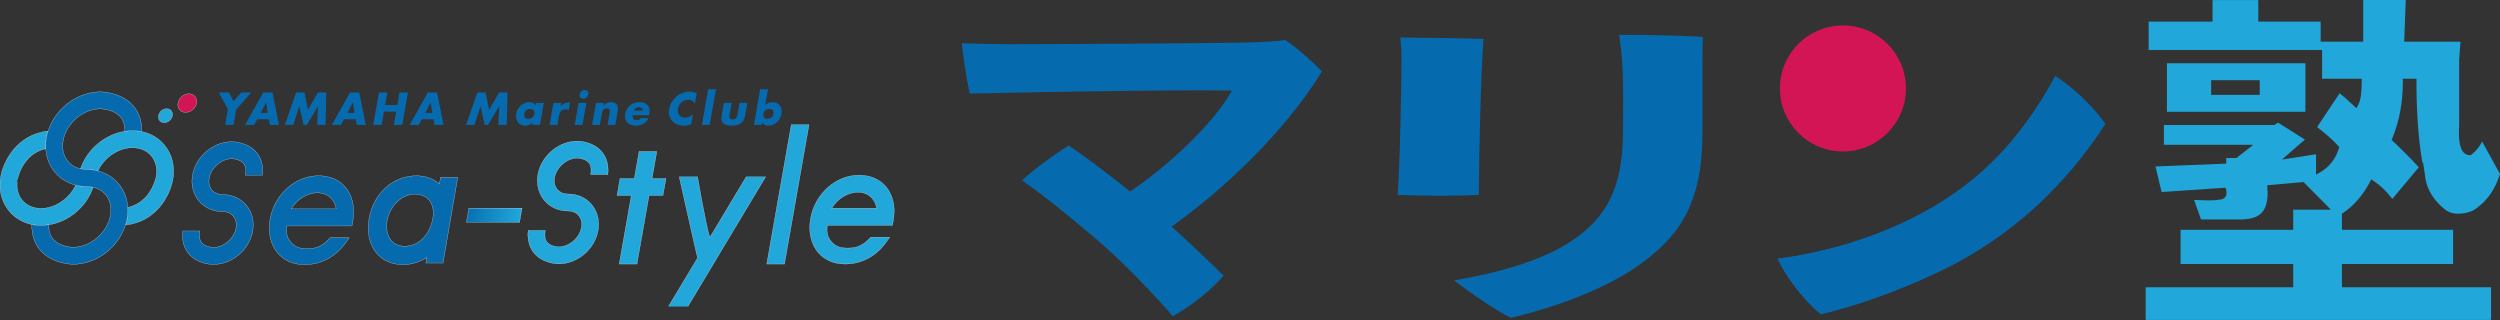 <svg xmlns="http://www.w3.org/2000/svg" xmlns:xlink="http://www.w3.org/1999/xlink" viewBox="0 0 1000 128"><rect x="0" y="0" width="1000" height="128" fill="#333333" stroke="none"/><linearGradient id="SVGID_1_" gradientUnits="userSpaceOnUse" x1="79.981" y1="2111.514" x2="184.306" y2="2111.514" gradientTransform="matrix(0.231 0 -0.041 0.231 252.253 -400.807)"><stop  offset="0" style="stop-color:#056AAE"/><stop  offset="1" style="stop-color:#21A7DA"/></linearGradient><path fill="url(#SVGID_1_)" stroke="#FFFFFF" stroke-width="0.091" d="M208.814,83.248l-1.006,5.719h-21.255l1.016-5.719H208.814z"/><path fill-rule="evenodd" clip-rule="evenodd" fill="#D31556" stroke="#FFFFFF" stroke-width="0.091" d="M78.639,41.231c-0.356,2.056-2.319,3.73-4.365,3.73c-2.065,0-3.438-1.675-3.071-3.73c0.361-2.051,2.319-3.721,4.375-3.721C77.623,37.511,79,39.181,78.639,41.231z"/><path fill="#21A7DA" stroke="#FFFFFF" stroke-width="0.091" d="M262.715,60.611h-2.437h-4.648c0,0-1.475,8.365-1.89,10.771c-1.606,0-5.718,0-5.718,0l-1.196,6.822c0,0,4.219,0,5.708,0c-0.703,3.994-4.839,27.412-4.839,27.412h7.085c0,0,4.307-24.449,4.839-27.412c1.553,0,5.562,0,5.562,0l1.211-6.822c0,0-4.16,0-5.576,0C261.333,68.482,262.715,60.611,262.715,60.611z"/><path fill="#21A7DA" stroke="#FFFFFF" stroke-width="0.091" d="M275.142,122.604l31.103-51.865h-3.613h-4.155c0,0-11.064,18.477-14.561,24.283c-1.841-6.236-4.892-24.283-4.892-24.283H271.7c0,0,6.855,30.801,7.324,32.441c-0.825,1.393-11.641,19.424-11.641,19.424"/><polygon fill="#21A7DA" stroke="#FFFFFF" stroke-width="0.091" points="316.528,49.854 306.704,105.617 313.789,105.617 323.608,49.854 321.187,49.854 "/><path fill="#21A7DA" stroke="#FFFFFF" stroke-width="0.091" d="M65.714,57.965c-2.305-2.759-5.425-4.58-9.009-5.317c-1.191-0.249-2.417-0.371-3.711-0.371c-1.03,0-2.061,0.107-3.071,0.254c-8.032,1.255-15.083,7.231-17.734,14.995c0.806,0.191,1.65,0.299,2.524,0.299c1.558,0,3.042,0.209,4.453,0.561c2.471-5.303,8.125-9.302,13.828-9.302c3.086,0,5.747,1.147,7.52,3.247c1.797,2.164,2.49,5.104,1.953,8.301c-0.107,0.455-2.056,10.279-11.362,12.344c0.093,1.436,0.015,2.896-0.249,4.391c-0.156,0.908-0.396,1.781-0.674,2.656c12.622-1.357,17.915-12.252,18.965-18.219C70.064,66.607,68.844,61.686,65.714,57.965z"/><path fill="#21A7DA" stroke="#FFFFFF" stroke-width="0.091" d="M30.265,74.059c-2.461,5.303-8.14,9.303-13.829,9.303c-2.939,0-5.513-1.051-7.28-2.984c-1.753-1.928-2.588-4.613-2.305-7.539c0,0.01,0.132-1.035,0.132-1.035c0.088-0.443,2.026-10.278,11.333-12.334c-0.073-1.431-0.015-2.891,0.249-4.38c0.161-0.913,0.391-1.807,0.693-2.671C6.631,53.785,1.333,64.684,0.284,70.631l-0.195,1.559c-0.474,4.873,0.967,9.398,4.043,12.768c2.261,2.48,5.244,4.137,8.594,4.84c1.196,0.248,2.441,0.371,3.711,0.371c1.035,0,2.07-0.104,3.086-0.26c8.028-1.244,15.079-7.217,17.73-15c-0.806-0.176-1.65-0.283-2.539-0.283C33.16,74.625,31.671,74.42,30.265,74.059z"/><path fill-rule="evenodd" clip-rule="evenodd" fill="#21A7DA" stroke="#FFFFFF" stroke-width="0.091" d="M68.961,46.28c-0.269,1.533-1.733,2.783-3.271,2.783s-2.568-1.25-2.295-2.783c0.269-1.543,1.738-2.788,3.276-2.788C68.214,43.492,69.234,44.737,68.961,46.28z"/><path fill="#21A7DA" stroke="#FFFFFF" stroke-width="0.091" d="M243.145,69.83c0.493-4.521-0.991-7.412-2.383-9.082c-3.506-4.175-9.209-4.297-9.839-4.297l-1.157,0.039c-7.1,0.586-13.379,6.318-14.609,13.34c-0.669,3.814,0.264,7.568,2.568,10.322c2.3,2.725,5.664,4.244,9.473,4.244c1.768,0,3.286,0.645,4.258,1.82c1.035,1.221,1.416,2.91,1.099,4.762c-0.737,4.203-4.902,7.768-9.082,7.768c-0.854-0.01-3.398-0.381-4.648-1.895c-0.835-1.01-1.069-2.592-0.708-4.701h-6.865c-0.483,4.535,1.001,7.426,2.383,9.092c3.525,4.18,9.199,4.311,9.839,4.311c7.515,0,14.443-5.883,15.771-13.402c0.669-3.799-0.269-7.568-2.568-10.309c-2.305-2.738-5.659-4.252-9.478-4.252c-1.768,0-3.281-0.645-4.268-1.826c-1.025-1.217-1.416-2.9-1.094-4.752c0.703-3.939,4.517-7.412,8.486-7.734l0.601-0.029c0.85,0.015,3.398,0.377,4.639,1.895c0.845,1.012,1.074,2.588,0.718,4.688H243.145z"/><path fill="#21A7DA" stroke="#FFFFFF" stroke-width="0.091" d="M354.405,74.719c-2.52-3.023-6.255-4.639-10.796-4.639c-9.307,0-17.651,7.455-19.395,17.357c-0.923,5.205,0.176,10.127,2.994,13.496c2.588,3.066,6.338,4.684,10.859,4.684c6.626,0,12.529-3.189,16.616-9.02l1.221-1.729h-7.583c-3.75,4.117-6.45,4.355-9.473,4.355c-2.759,0-4.863-0.678-6.577-2.895c-1.04-1.348-1.582-2.75-1.445-5.24c0.029-0.297,0.093-0.635,0.103-0.932c3.154,0,26.05,0,26.05,0l0.293-1.676c0.254-1.361,0.396-2.686,0.396-3.979C357.667,80.676,356.548,77.297,354.405,74.719z M332.681,83.336c2.139-3.715,6.343-6.436,10.503-6.436c2.202,0,4.092,0.768,5.454,2.203c1.069,1.117,1.758,2.602,2.021,4.232C347.632,83.336,336.817,83.336,332.681,83.336z"/><path fill="#056AAE" stroke="#FFFFFF" stroke-width="0.091" d="M176.211,70.963c0,0-0.405,2.35-0.454,2.617c-2.368-2.08-5.562-3.266-9.199-3.266c-9.414,0-17.212,7.084-18.945,17.23c-0.913,5.342,0.122,10.152,2.896,13.57c2.52,3.105,6.25,4.75,10.791,4.75c3.247,0,6.606-1.068,9.419-2.855c-0.049,0.307-0.381,2.201-0.381,2.201h6.875l5.874-34.248H176.211z M161.812,98.492c-2.256,0-4.111-0.82-5.366-2.363c-1.538-1.885-2.129-4.766-1.606-7.895c0.879-5.074,5.337-10.553,11.035-10.553c2.515,0,4.531,0.85,5.845,2.438c1.401,1.738,1.909,4.268,1.416,7.139C172.183,92.854,168.321,98.492,161.812,98.492z"/><path fill="#056AAE" stroke="#FFFFFF" stroke-width="0.091" d="M39.171,43.575l1.025-0.039c0.039,0,5.352,0.088,8.066,3.35c1.157,1.396,1.714,3.291,1.66,5.645c1.011-0.146,2.041-0.254,3.071-0.254c1.294,0,2.52,0.122,3.711,0.371c0.088-4.048-0.991-7.451-3.267-10.156c-4.766-5.688-12.896-5.762-13.242-5.762l-1.567,0.073c-8.809,0.718-16.709,7.236-19.371,15.615c-0.303,0.864-0.532,1.758-0.693,2.671c-0.264,1.489-0.322,2.949-0.249,4.38c0.22,3.535,1.451,6.813,3.692,9.473c2.148,2.559,5,4.283,8.257,5.117c1.406,0.361,2.896,0.566,4.448,0.566c0.889,0,1.733,0.107,2.539,0.283c1.987,0.469,3.73,1.471,4.976,2.969c1.807,2.164,2.51,5.117,1.934,8.307c-1.206,6.898-8.047,12.729-14.927,12.729c-0.039,0-5.347-0.092-8.052-3.35c-1.167-1.396-1.719-3.301-1.661-5.654c-1.016,0.156-2.051,0.26-3.086,0.26c-1.27,0-2.515-0.123-3.711-0.371c-0.088,4.037,0.991,7.455,3.271,10.166c4.771,5.688,12.896,5.756,13.238,5.756c9.395,0,18.105-6.709,20.947-15.697c0.278-0.875,0.518-1.748,0.674-2.656c0.264-1.494,0.342-2.955,0.249-4.391c-0.19-3.539-1.426-6.801-3.667-9.467c-2.148-2.564-5.005-4.293-8.271-5.123c-1.411-0.352-2.896-0.561-4.453-0.561c-0.874,0-1.719-0.107-2.524-0.299c-2.002-0.449-3.716-1.459-4.976-2.953c-1.816-2.164-2.505-5.128-1.953-8.302C26.422,49.684,32.535,44.107,39.171,43.575z"/><polygon fill="#056AAE" points="96.466,36.988 93.414,40.514 91.607,36.988 87.55,36.988 91.144,43.741 90.064,49.972 93.424,49.972 94.522,43.741 100.503,36.988 "/><path fill="#056AAE" d="M105.298,36.988l-7.285,12.983h3.599l1.279-2.256h4.653l0.439,2.256h3.604L109,36.988H105.298z M104.283,45.138l2.124-4.131h0.029l0.649,4.131H104.283z"/><polygon fill="#056AAE" points="123.179,43.937 121.773,36.988 118.448,36.988 113.951,49.972 117.315,49.972 119.722,42.501 119.751,42.501 121.412,49.972 122.759,49.972 127.173,42.501 127.212,42.501 126.851,49.972 130.215,49.972 130.538,36.988 127.188,36.988 "/><path fill="#056AAE" d="M140.03,36.988l-7.29,12.983h3.594l1.279-2.256h4.653l0.449,2.256h3.594l-2.603-12.983H140.03z M139.004,45.138l2.129-4.131h0.02l0.64,4.131H139.004z"/><polygon fill="#056AAE" points="158.931,41.998 154.058,41.998 154.932,36.988 151.573,36.988 149.292,49.972 152.667,49.972 153.589,44.654 158.462,44.654 157.535,49.972 160.904,49.972 163.179,36.988 159.82,36.988 "/><path fill="#056AAE" d="M171.133,36.988l-7.271,12.983h3.569l1.294-2.256h4.648l0.449,2.256h3.608l-2.603-12.983H171.133z M170.108,45.138l2.139-4.131h0.024l0.635,4.131H170.108z"/><polygon fill="#056AAE" points="195.65,43.937 194.239,36.988 190.918,36.988 186.426,49.972 189.791,49.972 192.198,42.501 192.222,42.501 193.882,49.972 195.225,49.972 199.649,42.501 199.693,42.501 199.327,49.972 202.706,49.972 203.013,36.988 199.654,36.988 "/><path fill="#056AAE" d="M214.244,41.998c-0.518-0.767-1.519-1.152-2.52-1.152c-2.617,0-4.819,2.173-5.254,4.707c-0.449,2.524,1.001,4.712,3.623,4.712c1.03,0,2.192-0.396,2.886-1.27h0.039l-0.166,0.977h3.11l1.567-8.833h-3.13L214.244,41.998z M213.726,45.563c-0.205,1.128-1.084,1.987-2.363,1.987c-1.27,0-1.851-0.859-1.66-1.987c0.186-1.084,1.089-1.987,2.349-1.987C213.34,43.575,213.912,44.479,213.726,45.563z"/><path fill="#056AAE" d="M224.278,42.594h-0.044l0.269-1.455h-3.14l-1.543,8.833h3.135l0.61-3.56c0.283-1.519,0.908-2.671,2.646-2.671c0.488,0,0.889,0.054,1.279,0.298l0.518-3.018h-0.591C226.192,41.021,225.083,41.505,224.278,42.594z"/><path fill="#056AAE" d="M233.902,35.992c-0.957,0-1.89,0.791-2.061,1.753c-0.171,0.967,0.474,1.763,1.445,1.763c0.967,0,1.885-0.796,2.061-1.763C235.533,36.783,234.874,35.992,233.902,35.992z"/><polygon fill="#056AAE" points="229.883,49.972 233.008,49.972 234.566,41.139 231.431,41.139 "/><path fill="#056AAE" d="M244.424,40.846c-1.221,0-2.158,0.366-3.071,1.431h-0.024l0.195-1.138h-3.145l-1.548,8.833h3.135l0.796-4.58c0.21-1.099,0.737-2.046,1.997-2.046c1.563,0,1.157,1.479,1.006,2.329l-0.747,4.297h3.115l0.977-5.464C247.481,42.354,246.807,40.846,244.424,40.846z"/><path fill="#056AAE" d="M255.801,40.846c-2.876,0-5.205,1.777-5.723,4.717c-0.527,3.047,1.357,4.702,4.287,4.702c2.012,0,4.155-0.942,5.02-3.032h-3.008c-0.444,0.586-0.972,0.815-1.646,0.815c-1.279,0-1.831-0.693-1.611-1.963h6.597l0.044-0.322C260.298,42.735,258.858,40.846,255.801,40.846z M253.501,44.273c0.337-0.908,1.187-1.392,2.095-1.392c0.845,0,1.523,0.547,1.523,1.392H253.501z"/><path fill="#056AAE" d="M270.43,38.751c-1.47,1.27-2.441,2.974-2.744,4.751c-0.366,1.934,0,3.618,1.216,4.902c1.118,1.23,2.72,1.909,4.531,1.909c1.055,0,1.895-0.254,3.071-0.601l0.723-4.038c-0.859,0.84-2.051,1.372-3.145,1.372c-2.114,0-3.257-1.484-2.9-3.525c0.356-2.017,2.026-3.604,4.087-3.604c1.152,0,2.188,0.508,2.725,1.431l0.703-4.043c-0.928-0.415-1.88-0.664-2.959-0.664C273.907,36.642,271.919,37.433,270.43,38.751z"/><polygon fill="#056AAE" points="280.757,49.972 283.887,49.972 286.396,35.685 283.267,35.685 "/><path fill="#056AAE" d="M294.976,45.86c-0.19,1.113-0.605,1.909-1.895,1.909c-1.294,0-1.431-0.796-1.235-1.909l0.84-4.722h-3.13l-0.938,5.317c-0.522,2.91,1.362,3.809,4.023,3.809c2.651,0,4.849-0.898,5.366-3.809l0.933-5.317h-3.14L294.976,45.86z"/><path fill="#056AAE" d="M309.033,40.846c-1.025,0-2.139,0.386-2.949,1.152l1.118-6.313h-3.135l-2.51,14.287h3.135l0.166-0.977h0.034c0.405,0.874,1.411,1.27,2.441,1.27c2.617,0,4.839-2.163,5.288-4.712C313.062,43.019,311.641,40.846,309.033,40.846z M309.385,45.563c-0.19,1.128-1.094,1.987-2.368,1.987c-1.27,0-1.865-0.859-1.66-1.987c0.186-1.084,1.094-1.987,2.368-1.987S309.565,44.479,309.385,45.563z"/><path fill="#056AAE" stroke="#FFFFFF" stroke-width="0.091" d="M104.991,70.064c0.483-4.516-0.981-7.417-2.383-9.082c-3.501-4.185-9.194-4.292-9.829-4.292l-1.172,0.034c-7.09,0.581-13.389,6.318-14.614,13.34c-0.684,3.814,0.259,7.564,2.563,10.313c2.295,2.74,5.679,4.254,9.482,4.254c1.772,0,3.291,0.645,4.277,1.826c1.021,1.215,1.411,2.91,1.089,4.76c-0.742,4.205-4.907,7.77-9.087,7.77c-0.854-0.025-3.408-0.396-4.653-1.904c-0.83-1.012-1.079-2.578-0.708-4.693h-6.86c-0.503,4.527,0.977,7.422,2.383,9.088c3.501,4.174,9.204,4.311,9.839,4.311c7.515,0,14.453-5.883,15.776-13.398c0.664-3.809-0.264-7.559-2.559-10.313c-2.304-2.738-5.664-4.248-9.497-4.248c-1.763,0-3.286-0.645-4.272-1.82c-1.021-1.227-1.416-2.916-1.084-4.752c0.688-3.949,4.502-7.432,8.477-7.748l0.62-0.025c0.84,0.016,3.398,0.377,4.643,1.895c0.83,1.021,1.079,2.588,0.713,4.688H104.991z"/><path fill="#056AAE" stroke="#FFFFFF" stroke-width="0.091" d="M138.208,74.963c-2.52-3.043-6.265-4.658-10.806-4.658c-9.302,0-17.646,7.48-19.38,17.357c-0.913,5.221,0.176,10.143,3.003,13.512c2.568,3.061,6.318,4.691,10.845,4.691c6.626,0,12.529-3.213,16.602-9.033l1.226-1.738h-7.568c-3.77,4.117-6.46,4.361-9.468,4.361c-2.778,0-4.878-0.68-6.587-2.887c-1.055-1.352-1.582-2.758-1.44-5.248c0.02-0.293,0.068-0.625,0.093-0.938c3.164,0,26.05,0,26.05,0l0.308-1.666c0.259-1.367,0.371-2.689,0.371-3.969C141.456,80.91,140.347,77.535,138.208,74.963z M116.485,83.566c2.134-3.707,6.343-6.436,10.518-6.436c2.183,0,4.077,0.771,5.449,2.207c1.06,1.107,1.758,2.592,2.017,4.229C131.441,83.566,120.621,83.566,116.485,83.566z"/><path fill="#056AAE" d="M500.65,16.939c-15.552,0.439-83.604,0.742-97.319,0.742c-5.552,0-12.363-0.215-18.628-0.376c0.625,5.732,1.948,14.565,3.193,20.146c15.547-0.42,66.245-1.318,92.017-1.318c3.34,0,6.206,0.02,8.579,0.059l4.307,0.044l-2.3,3.657c-5.469,8.594-19.556,23.614-36.987,35.708l-1.475,1.021l-1.387-1.129c-9.053-7.25-18.462-14.185-23.164-17.275c-5.986,3.696-13.394,9.107-18.667,13.936c10.317,7.217,18.911,14.439,29.57,23.398c10.869,9.244,23.34,22.363,30.698,30.908c7.744-4.121,15.737-10.844,20.327-16.176c-3.496-3.521-10.84-10.611-18.574-17.652l-2.188-1.992l2.373-1.732c25.972-18.961,47.143-42.672,57.739-60.367c-3.857-3.975-10.107-9.541-14.707-12.539C509.058,16.656,505.249,16.813,500.65,16.939z"/><path fill="#056AAE" d="M648.97,26.49c0.215,4.37,0.283,8.345,0.283,12.256c0,3.887-0.044,7.705-0.044,11.802c0.181,20.528-4.063,34.864-20.386,45.685c-11.289,7.709-29.058,12.865-47.168,15.918c6.953,5.414,16.982,12.201,22.656,14.975c15.371-3.584,35.488-10.371,49.951-20.15c16.733-11.559,26.572-24.43,26.724-53.238v-27.92c0-3.267,0-7.427,0.205-11.06c-8.11-0.527-20.596-0.815-29.878-0.815c-1.284,0-2.52,0-3.667,0.02C648.208,17.564,648.687,21.568,648.97,26.49z"/><path fill="#056AAE" d="M560.61,23.478c0,9.155-0.566,39.917-1.509,54.487c5.479,0.201,11.079,0.338,16.763,0.338c5.171,0,10.376-0.107,15.659-0.338c0.088-15.547,0.781-48.271,1.865-62.402c-9.868-0.303-24.565-0.518-33.301-0.566C560.493,18.146,560.61,21.31,560.61,23.478z"/><path fill="#056AAE" d="M822.114,30.494c-13.656,24.902-30.576,44.355-60.82,58.545c-14.746,6.904-32.134,12.09-50.215,14.453c3.184,7.002,10.303,16.484,17.251,22.178c12.749-2.979,30.137-8.852,47.329-17.041c28.809-13.77,50.348-34.297,66.41-59.019C838.354,43.863,829.218,34.835,822.114,30.494z"/><path fill="#056AAE" d="M775.659,108.629c-17.192,8.189-34.58,14.063-47.329,17.041c-6.948-5.693-14.067-15.176-17.251-22.178c18.081-2.363,35.469-7.549,50.215-14.453c30.244-14.189,47.164-33.643,60.82-58.545c7.104,4.341,16.24,13.369,19.955,19.116C826.007,74.332,804.468,94.859,775.659,108.629z"/><path fill="#21A7DA" d="M866.773,44.718h55.391V25.299h-55.391V44.718z M884.449,32.086h19.438v5.85h-18.223h-1.215V32.086z"/><path fill="#21A7DA" d="M917.281,83.863v8.047h-45.045v13.691h45.045v9.303h-59.014v13.08h138.164v-13.08h-59.658v-9.303h44.473V91.91h-44.473v-6.426l0.547-0.352c4.281-2.949,7.807-6.992,10.566-12.201l0.635-1.182l1.098,0.746c2.623,1.754,5.074,4.127,7.311,7.08l10.586-12.65l-0.596-0.674c-2.422-2.623-5.631-5.895-9.668-9.688l-0.615-0.581l0.326-0.762c2.773-6.733,4.176-14.219,4.176-22.51V31.5h1.215h4.229v1.211c0,12.573,0.791,23.394,2.408,32.486l0.238-0.264l0.977,6.635c0.777,4.639,3.395,8.76,8.023,12.428c1.445,1.006,3.018,1.488,4.775,1.488c2.689,0,4.926-0.527,6.641-1.533c4.922-3.197,8.35-7.92,10.355-14.355l-7.129-12.959c-1.137,2.163-2.549,3.896-4.248,5.171l-0.316,0.244h-0.42c-1.617,0.049-2.9-1.211-3.457-2.764c-0.625-1.582-0.879-3.691-0.879-6.426c0-0.938,0.059-1.938,0.107-2.92c0-8.413,0-17.036,0-25.933l0.518-7.339h-22.5l0.635-16.655h-17.031v16.655h-17.018V8.639h-24.955V0.016h-18.291v8.623h-25.557v11.367h69.375V31.5h15.859v1.211c-0.035,4.302-0.387,7.251-1.387,9.185l-0.738,1.387l-1.143-1.074c-2.461-2.314-4.336-3.97-5.561-4.922l-9.023,13.53c3.988,3.145,6.787,5.625,8.418,7.534l0.434,0.493l-0.209,0.659c-1.27,4.063-3.73,7.222-7.223,9.282l-1.836,1.064v-8.154l-13.686,2.139l9.238-8.003l-10.777-6.772l-1.455,0.938h-44.189v7.935h35.738l-6.734,5.273h-0.381h-3.676v2.247l-28.291,1.133l2.432,10.225l25.596-1.725l0.244,1.002c0.072,0.361,0.127,0.723,0.127,1.068c0.033,0.752-0.293,1.598-0.943,2.096c-0.596,0.443-1.293,0.586-2.031,0.609c-0.883,0.225-2.123,0.279-3.959,0.283c-1.592,0-3.59-0.059-6.041-0.18l2.77,7.816h16.215c7.334-0.17,10.26-3.066,10.436-10.287c0-0.684-0.045-1.412-0.088-2.184l-0.098-1.195l14.545-1.299l8.906,9.008l2.027,2.041H917.281z"/><path fill="#D31556" d="M762.383,35.362c0-13.916-11.294-25.186-25.229-25.186c-13.906,0-25.19,11.27-25.19,25.186c0,13.921,11.284,25.22,25.19,25.22C751.089,60.582,762.383,49.283,762.383,35.362z"/></svg>